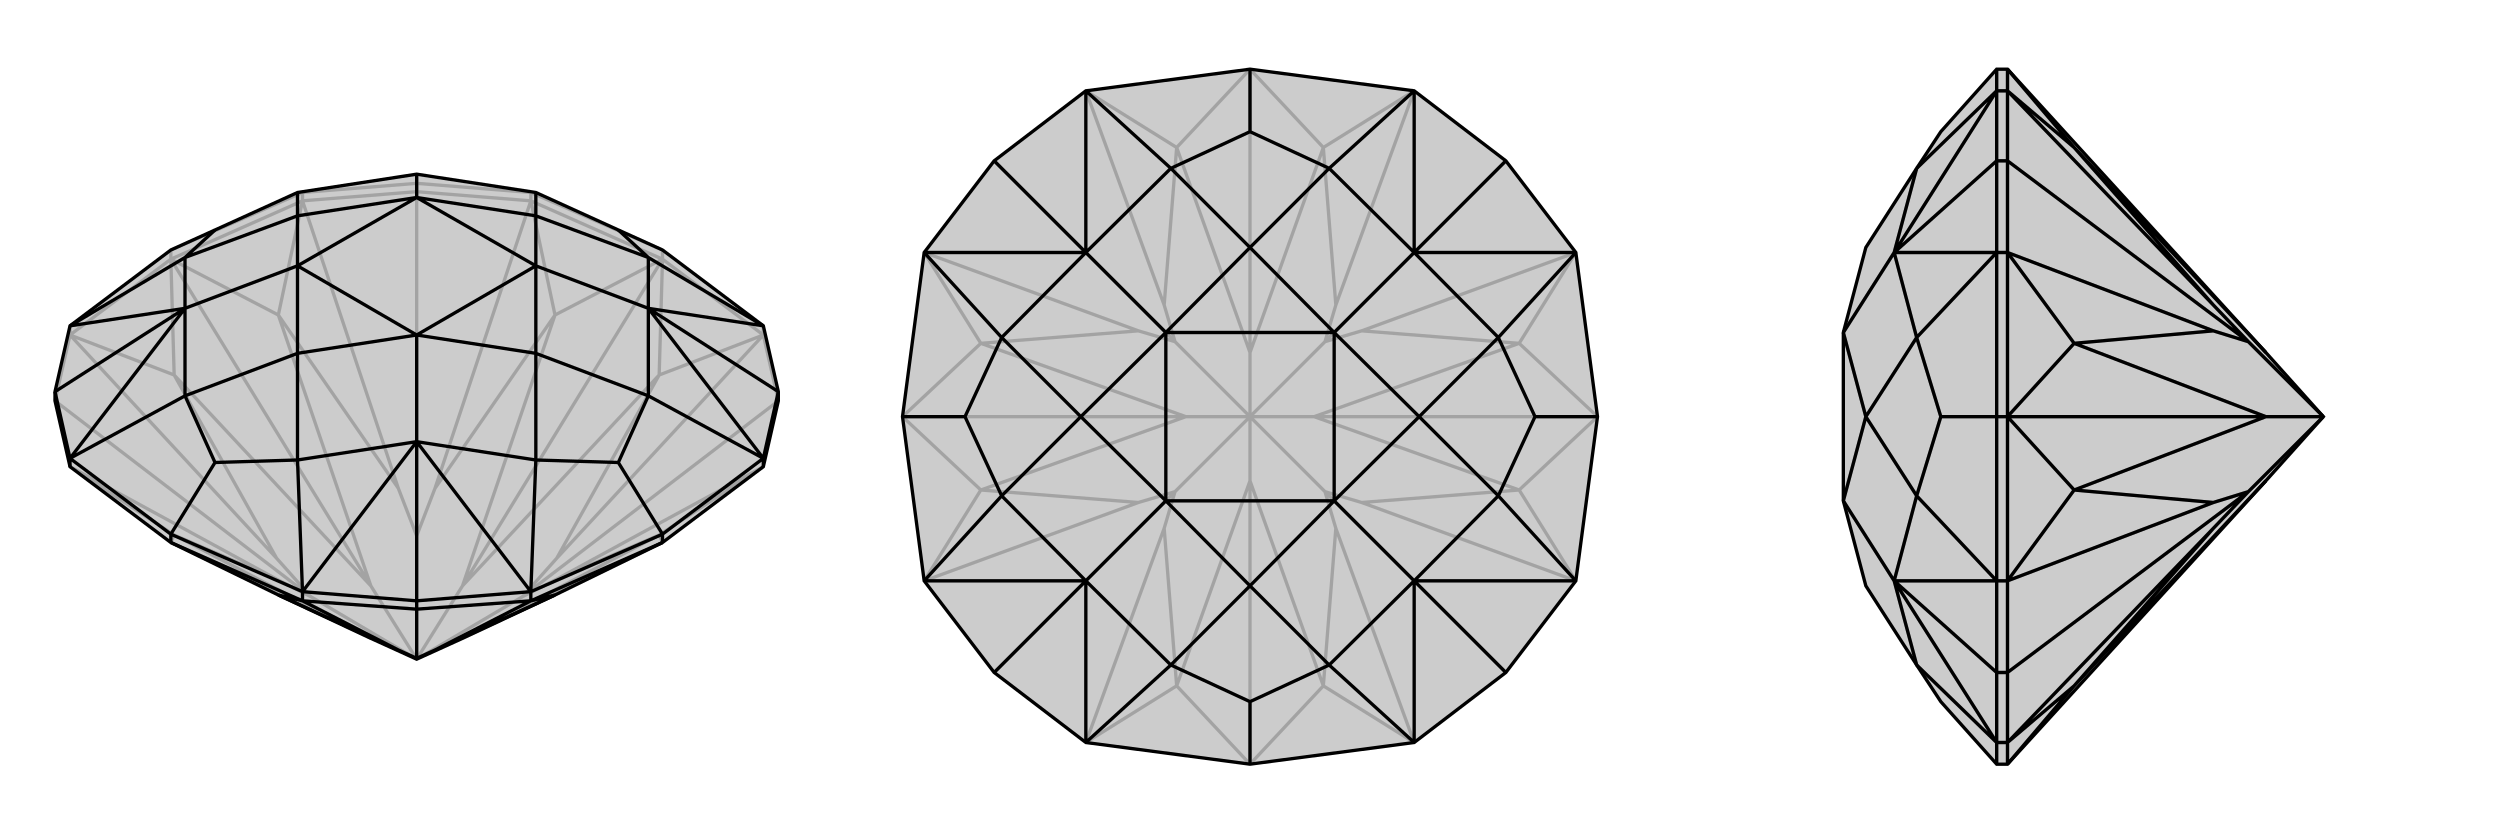 <svg xmlns="http://www.w3.org/2000/svg" viewBox="0 0 3000 1000">
    <g stroke="currentColor" stroke-width="4" fill="none" transform="translate(0 55)">
        <path fill="currentColor" stroke="none" fill-opacity=".2" d="M84,505L66,426L66,415L84,336L205,245L258,221L357,176L500,154L643,176L742,221L795,245L916,336L934,415L934,426L916,505L795,596L666,659L555,711L500,736L445,711L334,659L205,596z" />
<path stroke-opacity=".2" d="M66,426L373,661M500,175L500,588M934,426L627,661M205,256L84,347M205,256L363,186M205,256L205,245M795,256L637,186M795,256L916,347M795,256L795,245M84,347L66,426M84,347L84,336M363,186L500,175M363,186L363,176M500,175L637,186M637,186L637,176M500,175L500,165M916,347L934,426M916,347L916,336M205,596L209,587M205,256L209,395M205,256L334,323M205,256L445,648M795,256L666,323M795,256L791,395M795,256L555,648M795,596L791,587M795,596L555,711M205,596L445,711M84,505L209,587M84,505L332,640M84,347L209,395M84,347L332,615M363,186L334,323M363,186L478,531M637,186L666,323M637,186L522,531M916,347L791,395M916,347L668,615M916,505L791,587M916,505L668,640M373,661L332,640M209,587L445,711M209,587L332,640M373,661L332,615M209,395L445,648M209,395L332,615M373,661L500,736M500,588L478,531M445,648L334,323M334,323L478,531M445,648L500,736M500,588L522,531M666,323L555,648M666,323L522,531M500,588L500,736M627,661L668,615M555,648L791,395M791,395L668,615M500,736L555,648M627,661L668,640M791,587L555,711M791,587L668,640M500,736L627,661M795,245L637,176M205,245L363,176M500,165L637,176M500,165L363,176M500,165L500,154" />
<path d="M84,505L66,426L66,415L84,336L205,245L258,221L357,176L500,154L643,176L742,221L795,245L916,336L934,415L934,426L916,505L795,596L666,659L555,711L500,736L445,711L334,659L205,596z" />
<path d="M500,676L500,735M795,596L637,666M795,596L795,586M205,596L363,666M205,596L205,586M84,505L84,495M916,505L916,495M637,666L500,676M637,666L637,655M363,666L500,676M363,666L363,655M500,676L500,666M637,666L666,659M637,666L522,725M363,666L334,659M363,666L478,725M500,735L522,725M666,659L522,725M500,735L478,725M334,659L478,725M500,736L500,735M205,586L363,655M795,586L637,655M795,586L916,495M795,586L742,500M205,586L84,495M205,586L258,500M500,666L363,655M500,666L637,655M500,666L500,475M934,415L916,495M934,415L778,315M66,415L84,495M66,415L222,315M363,655L357,497M363,655L500,475M637,655L643,497M637,655L500,475M916,495L778,420M916,495L778,315M916,336L778,254M916,336L778,315M84,336L222,254M84,336L222,315M84,495L222,420M84,495L222,315M500,475L357,497M500,475L643,497M500,475L500,347M778,315L778,420M778,315L778,254M778,315L643,264M500,154L500,182M222,315L222,254M222,315L222,420M222,315L357,264M357,497L258,500M222,420L258,500M357,497L357,369M222,420L357,369M643,497L742,500M778,420L742,500M643,497L643,369M778,420L643,369M778,254L742,221M778,254L643,204M643,176L643,204M222,254L258,221M357,176L357,204M222,254L357,204M357,369L500,347M357,264L357,369M500,347L643,369M643,369L643,264M643,264L643,204M500,182L643,204M500,182L357,204M357,264L357,204M500,347L357,264M500,347L643,264M643,264L500,182M357,264L500,182" />
    </g>
    <g stroke="currentColor" stroke-width="4" fill="none" transform="translate(1000 0)">
        <path fill="currentColor" stroke="none" fill-opacity=".2" d="M697,891L807,807L891,697L917,500L891,303L807,193L697,109L500,83L303,109L193,193L109,303L83,500L109,697L193,807L303,891L500,917z" />
<path stroke-opacity=".2" d="M193,807L410,590M193,193L410,410M807,193L590,410M807,807L590,590M500,917L412,823M83,500L177,588M83,500L177,412M83,500L423,500M500,83L412,177M500,83L588,177M500,83L500,423M917,500L823,412M917,500L823,588M917,500L577,500M500,917L588,823M500,917L500,577M303,891L412,823M303,891L397,634M109,697L177,588M109,697L366,603M109,303L177,412M109,303L366,397M303,109L412,177M303,109L397,366M697,109L588,177M697,109L603,366M891,303L823,412M891,303L634,397M891,697L823,588M891,697L634,603M697,891L588,823M697,891L603,634M410,590L397,634M412,823L500,577M412,823L397,634M410,590L366,603M177,588L423,500M177,588L366,603M410,590L500,500M410,410L366,397M423,500L177,412M177,412L366,397M423,500L500,500M410,410L397,366M412,177L500,423M412,177L397,366M410,410L500,500M590,410L603,366M500,423L588,177M588,177L603,366M500,500L500,423M590,410L634,397M823,412L577,500M823,412L634,397M500,500L590,410M590,590L634,603M823,588L577,500M823,588L634,603M500,500L577,500M590,590L603,634M500,577L588,823M588,823L603,634M500,577L500,500M500,500L590,590" />
<path d="M697,891L807,807L891,697L917,500L891,303L807,193L697,109L500,83L303,109L193,193L109,303L83,500L109,697L193,807L303,891L500,917z" />
<path d="M917,500L842,500M500,83L500,158M83,500L158,500M500,917L500,842M807,807L697,697M807,193L697,303M193,193L303,303M193,807L303,697M697,891L595,798M697,891L697,697M891,697L798,595M891,697L697,697M891,303L798,405M891,303L697,303M697,109L595,202M697,109L697,303M303,109L405,202M303,109L303,303M109,303L202,405M109,303L303,303M109,697L202,595M109,697L303,697M303,891L405,798M303,891L303,697M697,697L595,798M697,697L798,595M697,697L601,601M697,303L798,405M697,303L595,202M697,303L601,399M303,303L405,202M303,303L202,405M303,303L399,399M303,697L202,595M303,697L405,798M303,697L399,601M595,798L500,842M405,798L500,842M595,798L500,703M405,798L500,703M798,595L842,500M798,405L842,500M798,595L703,500M798,405L703,500M595,202L500,158M405,202L500,158M595,202L500,297M405,202L500,297M202,405L158,500M202,595L158,500M202,405L297,500M202,595L297,500M500,703L601,601M399,601L500,703M601,601L703,500M703,500L601,399M601,399L500,297M399,399L500,297M399,399L297,500M399,601L297,500M601,601L399,601M601,601L601,399M601,399L399,399M399,601L399,399" />
    </g>
    <g stroke="currentColor" stroke-width="4" fill="none" transform="translate(2000 0)">
        <path fill="currentColor" stroke="none" fill-opacity=".2" d="M719,423L788,500L719,577L409,917L396,917L329,842L300,798L239,703L212,601L212,601L212,399L212,399L239,297L300,202L329,158L396,83L409,83z" />
<path stroke-opacity=".2" d="M409,807L698,590M409,193L698,410M409,917L409,891M409,500L409,697M409,500L409,303M409,500L396,500M409,83L409,109M409,891L409,807M409,891L396,891M409,697L409,807M409,697L396,697M409,807L396,807M409,303L409,193M409,303L396,303M409,193L409,109M409,109L396,109M409,193L396,193M409,917L489,823M409,500L489,588M409,500L489,412M409,500L719,500M409,83L489,177M409,891L489,823M409,891L656,634M409,697L489,588M409,697L656,603M409,303L489,412M409,303L656,397M409,109L489,177M409,109L656,366M698,590L656,634M489,823L719,577M489,823L656,634M698,590L656,603M489,588L719,500M489,588L656,603M698,590L788,500M698,410L656,397M719,500L489,412M489,412L656,397M719,500L788,500M698,410L656,366M489,177L719,423M489,177L656,366M698,410L788,500M396,83L396,109M396,500L396,303M396,500L396,697M396,500L329,500M396,917L396,891M396,193L396,109M396,193L396,303M396,193L273,303M396,807L396,697M396,807L396,891M396,807L273,697M396,109L300,202M396,109L273,303M396,303L300,405M396,303L273,303M396,697L300,595M396,697L273,697M396,891L300,798M396,891L273,697M273,303L300,202M273,303L300,405M273,303L212,399M273,697L300,595M273,697L300,798M273,697L212,601M300,405L329,500M300,595L329,500M300,405L239,500M300,595L239,500M212,399L239,500M212,601L239,500" />
<path d="M719,423L788,500L719,577L409,917L396,917L329,842L300,798L239,703L212,601L212,601L212,399L212,399L239,297L300,202L329,158L396,83L409,83z" />
<path d="M409,193L698,410M409,807L698,590M409,83L409,109M409,500L409,303M409,500L409,697M409,500L396,500M409,917L409,891M409,109L409,193M409,109L396,109M409,193L409,303M409,303L396,303M409,193L396,193M409,697L409,807M409,697L396,697M409,891L409,807M409,891L396,891M409,807L396,807M409,83L489,177M409,500L489,412M409,500L489,588M409,500L719,500M409,917L489,823M409,109L489,177M409,109L656,366M409,303L489,412M409,303L656,397M409,697L489,588M409,697L656,603M409,891L489,823M409,891L656,634M698,410L656,366M719,423L489,177M489,177L656,366M698,410L656,397M489,412L719,500M489,412L656,397M788,500L698,410M698,590L656,603M489,588L719,500M489,588L656,603M788,500L719,500M698,590L656,634M719,577L489,823M489,823L656,634M788,500L698,590M396,917L396,891M396,500L396,697M396,500L396,303M396,500L329,500M396,83L396,109M396,807L396,891M396,807L396,697M396,807L273,697M396,193L396,303M396,193L396,109M396,193L273,303M396,891L300,798M396,891L273,697M396,697L300,595M396,697L273,697M396,303L300,405M396,303L273,303M396,109L300,202M396,109L273,303M273,697L300,798M273,697L300,595M273,697L212,601M273,303L300,405M273,303L300,202M273,303L212,399M300,595L329,500M300,405L329,500M300,595L239,500M300,405L239,500M212,601L239,500M239,500L212,399" />
    </g>
</svg>